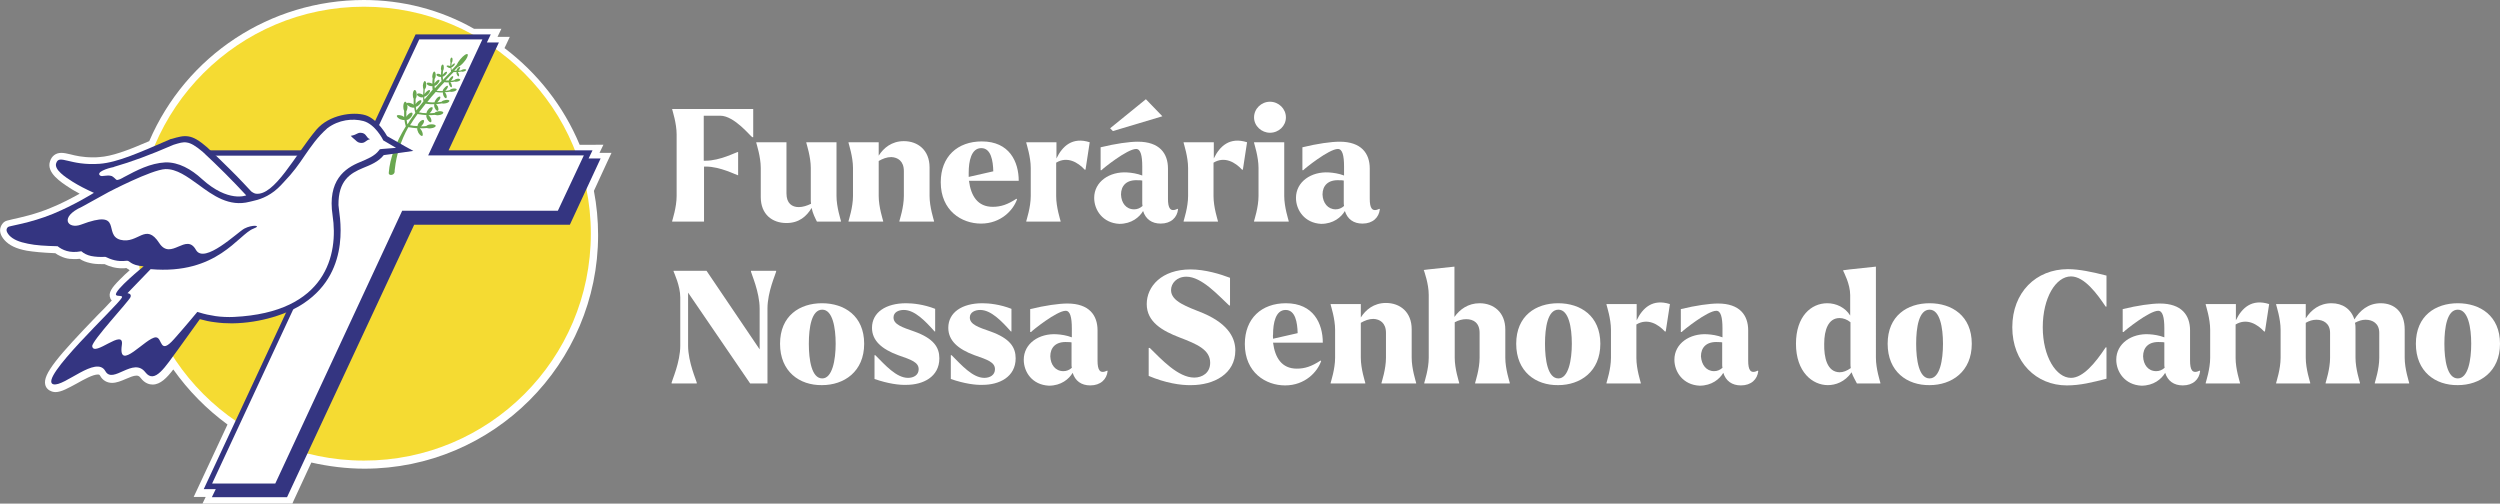<?xml version="1.0" encoding="utf-8"?>
<!-- Generator: Adobe Illustrator 25.4.1, SVG Export Plug-In . SVG Version: 6.00 Build 0)  -->
<!DOCTYPE svg PUBLIC "-//W3C//DTD SVG 1.1//EN" "http://www.w3.org/Graphics/SVG/1.1/DTD/svg11.dtd">
<svg version="1.1" id="Camada_1" xmlns:x="http://ns.adobe.com/Extensibility/1.0/" xmlns:i="http://ns.adobe.com/AdobeIllustrator/10.0/" xmlns:graph="http://ns.adobe.com/Graphs/1.0/"
	 xmlns="http://www.w3.org/2000/svg" xmlns:xlink="http://www.w3.org/1999/xlink" x="0px" y="0px" viewBox="0 0 894.5 180.2"
	 style="enable-background:new 0 0 894.5 180.2;" xml:space="preserve">
<rect x="0" y="0" width="894.5" height="180.2" fill="#808080" stroke="none"/>
<style type="text/css">
	.st0{fill:#FFFFFF;}
	.st1{fill-rule:evenodd;clip-rule:evenodd;fill:#F5DB32;}
	.st2{fill-rule:evenodd;clip-rule:evenodd;fill:#FFFFFF;}
	.st3{fill:#343581;}
	.st4{fill-rule:evenodd;clip-rule:evenodd;fill:#69A750;}
</style>
<g>
	<g>
		<path class="st0" d="M251.8,41.5v16h0.7c5.1,0,10.8-3,11.4-3.1h0.2v8.3H264c-0.6-0.1-6.3-3.1-11.4-3.1h-0.7v19.7h-11.4v-0.2
			c0.1-0.5,1.6-4.9,1.6-9v-22c0-4-1.5-8.5-1.6-9V39h29v10.1h-0.3c-0.6-0.2-6.4-7.7-11.5-7.7H251.8z"/>
		<path class="st0" d="M272.2,70.5V60.1c0-4-1.5-8.5-1.6-9v-0.2h10.8v18.3c0,3.6,2,4.9,4.4,4.9c1.4,0,3-0.5,4.4-1.2
			c-0.1-0.5-0.1-1.1-0.1-1.6V60.1c0-4-1.5-8.5-1.6-9v-0.2h10.8v19.2c0,4,1.5,8.5,1.6,9v0.2h-8.6c-0.6-1.2-1.5-2.9-1.9-4.9
			c-1.8,3-4.5,5.4-9,5.4C276.3,79.8,272.2,76.7,272.2,70.5z"/>
		<path class="st0" d="M316,79.3h-12.4v-0.2c0.1-0.5,1.6-4.9,1.6-9v-10c0-4-1.5-8.5-1.6-9v-0.2h10.8v4.8c1.7-2.7,4.6-5.2,9-5.2
			c5,0,9.2,3.2,9.2,9.4v10.2c0,4,1.5,8.5,1.6,9v0.2h-12.4v-0.2c0.1-0.5,1.6-4.9,1.6-9v-8.9c0-3.6-2.2-4.9-4.5-5
			c-1.6,0-3.1,0.6-4.5,1.4v12.5c0,4,1.5,8.5,1.6,9V79.3z"/>
		<path class="st0" d="M336.6,65.2c0-9.2,6-14.6,14.7-14.6c9.9,0,13.2,7.3,13.2,14.1h-17.8c0.7,5.4,3.1,9.3,8.5,9.3
			c2.9,0,5.3-0.8,8.5-2.9l0.2,0.2c-1.3,3.8-5.7,8.7-12.9,8.7C344.1,80,336.6,75.4,336.6,65.2z M346.6,63.3l8.8-2
			c-0.1-3.8-0.8-8.3-4.3-8.3c-3.6,0-4.5,4.7-4.5,8.8C346.6,62.3,346.6,62.8,346.6,63.3z"/>
		<path class="st0" d="M379.6,79.3h-12.4v-0.2c0.1-0.5,1.6-4.9,1.6-9v-10c0-4-1.5-8.5-1.6-9v-0.2h10.8v5.8c2.1-4.4,5.7-7.8,11.9-5.8
			l-1.5,9.8h-0.3c-2.4-2.6-6.2-4.9-10.2-2.5v12c0,4,1.5,8.5,1.6,9V79.3z"/>
		<path class="st0" d="M391.5,70.8c0-5.8,5.5-9.5,11.8-9.1c1.6,0.1,3.6,0.4,5.4,1.1v-3.2c0-4-0.6-6.3-2.2-6.3
			c-3.2,0-12,7.1-12.4,7.6h-0.3v-8.2c5.3-1.3,10.3-2,13.3-2c7.8,0,10.8,4.2,10.8,9.6v10.8c0,3.4,0.8,4.9,3.5,3.6l0.1,0.2
			c-0.3,2.9-2.5,5.1-6.2,5.1c-3.2,0-5.4-1.6-6.3-4.5c-1.3,2.2-4.1,4.6-8.5,4.6C394.6,79.8,391.5,75.2,391.5,70.8z M397.2,45.9
			L410,35.5l5.9,6.1l-17.7,5.3L397.2,45.9z M405.8,74.9c1.1,0,2.1-0.4,3-1.2c-0.1-0.4-0.1-0.9-0.1-1.3v-7.8
			c-0.4-0.1-0.9-0.1-1.4-0.1c-4.3-0.3-6.2,2-6.2,5.1C401.2,72.6,402.9,74.9,405.8,74.9z"/>
		<path class="st0" d="M435.9,79.3h-12.4v-0.2c0.1-0.5,1.6-4.9,1.6-9v-10c0-4-1.5-8.5-1.6-9v-0.2h10.8v5.8c2.1-4.4,5.7-7.8,11.9-5.8
			l-1.5,9.8h-0.3c-2.4-2.6-6.2-4.9-10.2-2.5v12c0,4,1.5,8.5,1.6,9V79.3z"/>
		<path class="st0" d="M461.1,79.3h-12.4v-0.2c0.1-0.5,1.6-4.9,1.6-9v-10c0-4-1.5-8.5-1.6-9v-0.2h10.8v19.2c0,4,1.5,8.5,1.6,9V79.3z
			 M448.7,42c0-3.1,2.6-5.6,5.7-5.6c3.1,0,5.7,2.5,5.7,5.6c0,3.1-2.6,5.5-5.7,5.5C451.4,47.5,448.7,45.1,448.7,42z"/>
		<path class="st0" d="M463.7,70.8c0-5.8,5.5-9.5,11.8-9.1c1.6,0.1,3.6,0.4,5.4,1.1v-3.2c0-4-0.6-6.3-2.2-6.3
			c-3.2,0-12,7.1-12.4,7.6H466v-8.2c5.3-1.3,10.3-2,13.3-2c7.8,0,10.8,4.2,10.8,9.6v10.8c0,3.4,0.8,4.9,3.5,3.6l0.1,0.2
			c-0.3,2.9-2.5,5.1-6.2,5.1c-3.2,0-5.4-1.6-6.3-4.5c-1.3,2.2-4.1,4.6-8.5,4.6C466.8,79.8,463.7,75.2,463.7,70.8z M477.9,74.9
			c1.1,0,2.1-0.4,3-1.2c-0.1-0.4-0.1-0.9-0.1-1.3v-7.8c-0.4-0.1-0.9-0.1-1.4-0.1c-4.3-0.3-6.2,2-6.2,5.1
			C473.3,72.6,475.1,74.9,477.9,74.9z"/>
		<path class="st0" d="M246.2,104.7v19c0,5.9,3,12.5,3.1,13.2v0.3h-9v-0.3c0.1-0.7,3.1-7.3,3.1-13.2v-17.3c0-4.1-2.2-8.7-2.4-9.3
			v-0.2h11.8l19,28.1v-14.6c0-5.9-3-12.5-3.1-13.2v-0.3h9v0.3c-0.1,0.7-3.1,7.2-3.1,13.2v26.8h-6.2L246.2,104.7z"/>
		<path class="st0" d="M279.1,123c0-10,7-14.5,15-14.5c8,0,15.1,4.5,15.1,14.5c0,10-7.2,14.8-15.1,14.8
			C286.1,137.9,279.1,133,279.1,123z M299,123c0-5.8-1.1-12.2-4.8-12.2c-3.8,0-4.8,6.3-4.8,12.2c0,5.8,1,12.4,4.8,12.4
			C297.8,135.4,299,128.8,299,123z"/>
		<path class="st0" d="M312.9,135.6v-8.5h0.3c3.5,3.5,7.5,8.1,11.7,8.1c2,0,3.8-1,3.8-3.1c0-2.5-2.7-3.4-7.3-5
			c-6-2.2-9.4-5.3-9.4-9.8c0-5.5,4.9-8.8,12.2-8.8c2.4,0,6.3,0.4,10.4,2v8.1h-0.2c-3.3-3.7-7.1-7.7-11-7.7c-1.9,0-3.7,0.8-3.7,2.7
			c0,2.5,3.1,3.5,7.4,5c7,2.5,9,5.7,9,9.6c0,6.7-5.9,9.5-11.8,9.5C321.8,137.8,317.8,137.3,312.9,135.6z"/>
		<path class="st0" d="M340.2,135.6v-8.5h0.3c3.5,3.5,7.5,8.1,11.7,8.1c2,0,3.8-1,3.8-3.1c0-2.5-2.7-3.4-7.3-5
			c-6-2.2-9.4-5.3-9.4-9.8c0-5.5,4.9-8.8,12.2-8.8c2.4,0,6.3,0.4,10.4,2v8.1h-0.2c-3.3-3.7-7.1-7.7-11-7.7c-1.8,0-3.7,0.8-3.7,2.7
			c0,2.5,3.1,3.5,7.4,5c7,2.5,9,5.7,9,9.6c0,6.7-5.9,9.5-11.8,9.5C349.1,137.8,345.1,137.3,340.2,135.6z"/>
		<path class="st0" d="M366.3,128.7c0-5.8,5.5-9.5,11.8-9.1c1.6,0.1,3.6,0.4,5.4,1.1v-3.2c0-4-0.6-6.3-2.2-6.3
			c-3.2,0-12,7.1-12.4,7.6h-0.3v-8.2c5.3-1.3,10.3-2,13.3-2c7.8,0,10.8,4.2,10.8,9.6v10.8c0,3.4,0.8,4.9,3.5,3.6l0.1,0.2
			c-0.3,2.9-2.5,5.1-6.2,5.1c-3.2,0-5.4-1.6-6.3-4.5c-1.3,2.2-4.1,4.6-8.5,4.6C369.3,137.7,366.3,133.1,366.3,128.7z M380.5,132.8
			c1.1,0,2.1-0.4,3-1.2c-0.1-0.4-0.1-0.9-0.1-1.3v-7.8c-0.4-0.1-0.9-0.1-1.4-0.1c-4.3-0.3-6.2,2-6.2,5.1
			C375.9,130.5,377.6,132.8,380.5,132.8z"/>
		<path class="st0" d="M411,134.5v-10h0.4c4.1,4,10.1,10.6,15.9,10.6c2.9,0,5.7-1.7,5.7-5.3c0-4.7-4.8-6.7-10.8-9
			c-6.3-2.4-11.9-5.6-11.9-12c0-6.3,5.3-12.4,15.7-12.4c5.2,0,10.7,1.7,14.1,3v9.9h-0.3C436,105.8,430,99,424.5,99
			c-3.5,0-5.5,2.4-5.5,4.8c0,4.1,5.7,5.9,11.6,8.3c9.5,4.1,11.4,9.4,11.4,13.3c0,8.4-7.7,12.4-15.8,12.4
			C422.4,137.9,416.9,137,411,134.5z"/>
		<path class="st0" d="M445.4,123.1c0-9.2,6-14.6,14.7-14.6c9.9,0,13.2,7.3,13.2,14.1h-17.8c0.7,5.4,3.1,9.3,8.5,9.3
			c2.9,0,5.3-0.8,8.5-2.9l0.2,0.2c-1.3,3.8-5.7,8.7-12.9,8.7C452.9,137.9,445.4,133.3,445.4,123.1z M455.5,121.2l8.8-2
			c-0.1-3.8-0.8-8.3-4.3-8.3c-3.6,0-4.5,4.7-4.5,8.8C455.4,120.2,455.5,120.7,455.5,121.2z"/>
		<path class="st0" d="M488.5,137.2h-12.4V137c0.1-0.5,1.6-4.9,1.6-9v-10c0-4-1.5-8.5-1.6-9v-0.2h10.8v4.8c1.7-2.7,4.6-5.2,9-5.2
			c5,0,9.2,3.2,9.2,9.4V128c0,4,1.5,8.5,1.6,9v0.2h-12.4V137c0.1-0.5,1.6-4.9,1.6-9v-8.9c0-3.6-2.2-4.9-4.5-5
			c-1.6,0-3.1,0.6-4.5,1.4V128c0,4,1.5,8.5,1.6,9V137.2z"/>
		<path class="st0" d="M522,137.2h-12.4V137c0.1-0.5,1.6-4.9,1.6-9v-22.5c0-4-1.6-8.3-1.7-8.7l-0.1-0.2l1.6-0.2l9.4-1v18
			c1.9-2.7,4.9-4.9,9-4.9c5,0,9.2,3.2,9.2,9.4V128c0,4,1.5,8.5,1.6,9v0.2h-12.4V137c0.1-0.5,1.6-4.9,1.6-9v-8.9
			c0-3.6-2.2-4.9-4.8-4.9c-1.4,0-2.8,0.4-4.1,1.1V128c0,4,1.5,8.5,1.6,9V137.2z"/>
		<path class="st0" d="M542.5,123c0-10,7-14.5,15-14.5c8,0,15.1,4.5,15.1,14.5c0,10-7.2,14.8-15.1,14.8
			C549.5,137.9,542.5,133,542.5,123z M562.4,123c0-5.8-1.1-12.2-4.8-12.2c-3.8,0-4.8,6.3-4.8,12.2c0,5.8,1,12.4,4.8,12.4
			C561.2,135.4,562.4,128.8,562.4,123z"/>
		<path class="st0" d="M587.2,137.2h-12.4V137c0.1-0.5,1.6-4.9,1.6-9v-10c0-4-1.5-8.5-1.6-9v-0.2h10.8v5.8c2.1-4.4,5.7-7.8,11.9-5.8
			l-1.5,9.8h-0.3c-2.4-2.6-6.2-4.9-10.2-2.5v12c0,4,1.5,8.5,1.6,9V137.2z"/>
		<path class="st0" d="M599.1,128.7c0-5.8,5.5-9.5,11.8-9.1c1.6,0.1,3.6,0.4,5.4,1.1v-3.2c0-4-0.6-6.3-2.2-6.3
			c-3.2,0-12,7.1-12.4,7.6h-0.3v-8.2c5.3-1.3,10.3-2,13.3-2c7.8,0,10.8,4.2,10.8,9.6v10.8c0,3.4,0.8,4.9,3.5,3.6l0.1,0.2
			c-0.3,2.9-2.5,5.1-6.2,5.1c-3.2,0-5.4-1.6-6.3-4.5c-1.3,2.2-4.1,4.6-8.5,4.6C602.2,137.7,599.1,133.1,599.1,128.7z M613.3,132.8
			c1.1,0,2.1-0.4,3-1.2c-0.1-0.4-0.1-0.9-0.1-1.3v-7.8c-0.4-0.1-0.9-0.1-1.4-0.1c-4.3-0.3-6.2,2-6.2,5.1
			C608.8,130.5,610.5,132.8,613.3,132.8z"/>
		<path class="st0" d="M662.5,133.2c-2.4,3.5-5.8,4.6-8.5,4.6c-5.5,0-11.4-4.7-11.4-14.8c0-9.8,5.4-14.5,11.2-14.5
			c3.2,0,6.4,1.5,8.2,4.4v-7.3c0-4-2.3-8.2-2.5-8.7v-0.2l2.3-0.3l9.4-1V128c0,4,1.5,8.5,1.6,9v0.2h-8.4
			C663.8,135.9,663,134.8,662.5,133.2z M658.2,133.2c1.3,0,2.6-0.5,4-1.5c-0.1-0.5-0.1-1.1-0.1-1.7v-14.7c-1.2-1-2.6-1.5-3.9-1.5
			c-4,0-5.5,4.2-5.5,9.2C652.6,127.9,653.7,133.1,658.2,133.2z"/>
		<path class="st0" d="M675.4,123c0-10,7-14.5,15-14.5c8,0,15.1,4.5,15.1,14.5c0,10-7.2,14.8-15.1,14.8
			C682.4,137.9,675.4,133,675.4,123z M695.2,123c0-5.8-1.1-12.2-4.8-12.2c-3.8,0-4.8,6.3-4.8,12.2c0,5.8,1,12.4,4.8,12.4
			C694.1,135.4,695.2,128.8,695.2,123z"/>
		<path class="st0" d="M720,117.1c0-12.5,8.5-20.8,19.9-20.8c4,0,8.7,1,13.8,2.3v11.1h-0.3c-3-4.5-7.6-10.8-12.4-10.8
			c-5.4,0-10.1,7.6-10.1,18.2c0,10.5,4.8,18.1,10.1,18.1c4.3,0,8.7-5.3,12.4-10.9h0.3v11.2c-5,1.3-9.4,2.4-14.2,2.4
			C728.6,137.9,720,129.6,720,117.1z"/>
		<path class="st0" d="M757.2,128.7c0-5.8,5.5-9.5,11.8-9.1c1.6,0.1,3.6,0.4,5.4,1.1v-3.2c0-4-0.6-6.3-2.2-6.3
			c-3.2,0-12,7.1-12.4,7.6h-0.3v-8.2c5.3-1.3,10.3-2,13.3-2c7.8,0,10.8,4.2,10.8,9.6v10.8c0,3.4,0.8,4.9,3.5,3.6l0.1,0.2
			c-0.3,2.9-2.5,5.1-6.2,5.1c-3.2,0-5.4-1.6-6.3-4.5c-1.3,2.2-4.1,4.6-8.5,4.6C760.3,137.7,757.2,133.1,757.2,128.7z M771.5,132.8
			c1.1,0,2.1-0.4,3-1.2c-0.1-0.4-0.1-0.9-0.1-1.3v-7.8c-0.4-0.1-0.9-0.1-1.4-0.1c-4.3-0.3-6.2,2-6.2,5.1
			C766.9,130.5,768.6,132.8,771.5,132.8z"/>
		<path class="st0" d="M801.6,137.2h-12.4V137c0.1-0.5,1.6-4.9,1.6-9v-10c0-4-1.5-8.5-1.6-9v-0.2H800v5.8c2.1-4.4,5.7-7.8,11.9-5.8
			l-1.5,9.8h-0.3c-2.4-2.6-6.2-4.9-10.2-2.5v12c0,4,1.5,8.5,1.6,9V137.2z"/>
		<path class="st0" d="M826.7,137.2h-12.3V137c0.1-0.5,1.6-4.9,1.6-9v-10c0-4-1.5-8.5-1.6-9v-0.2H825v5.1c1.9-3,4.9-5.4,9.2-5.4
			c3.9,0,7,2,8.2,5.8c1.9-3.1,4.9-5.8,9.4-5.8c5,0,8.6,3.2,8.6,9.4V128c0,4,1.5,8.5,1.6,9v0.2h-12.3V137c0.1-0.5,1.6-4.9,1.6-9v-8.9
			c0-3.4-2.4-4.7-4.9-4.7c-1.3,0-2.5,0.4-3.8,1.1c0.2,0.7,0.2,1.5,0.2,2.4V128c0,4,1.5,8.5,1.6,9v0.2h-12.3V137
			c0.1-0.5,1.6-4.9,1.6-9v-8.9c0-3.4-2.4-4.7-4.9-4.7c-1.3,0-2.6,0.4-3.8,1.1V128c0,4,1.5,8.5,1.6,9V137.2z"/>
		<path class="st0" d="M864.4,123c0-10,7-14.5,15-14.5c8,0,15.1,4.5,15.1,14.5c0,10-7.2,14.8-15.1,14.8
			C871.4,137.9,864.4,133,864.4,123z M884.2,123c0-5.8-1.1-12.2-4.8-12.2c-3.8,0-4.8,6.3-4.8,12.2c0,5.8,1,12.4,4.8,12.4
			C883.1,135.4,884.2,128.8,884.2,123z"/>
	</g>
	<g>
		<path class="st0" d="M130.2,0C96.7,0,66.6,19.8,53.4,50.5c-8.1,3.5-13.4,5.4-17.8,5.7c-0.8,0.1-1.6,0.1-2.4,0.1
			c-3.6,0-6.2-0.6-8.1-1.1c-1.3-0.3-2.2-0.5-3.2-0.5c-1.9,0-3.4,1.1-4,3c-1.4,4.1,3.9,7.5,7,9.5c1,0.7,2.2,1.3,3.6,2.1
			c-2.7,1.5-6.4,3.5-10.4,5.1c-5.5,2.3-10.7,3.4-13.4,4c-2.1,0.5-2.7,0.6-3.3,1.1c-0.7,0.6-2.8,3,0.2,6.4c1.7,1.9,4.2,3.1,8,3.8
			c2.5,0.4,5.4,0.7,10.2,0.9c1.1,0.8,2.2,1.3,3.5,1.7c1,0.3,2.1,0.4,3.2,0.4c0.6,0,1.3,0,2-0.1c1,0.7,2.3,1.2,3.7,1.5
			c1.2,0.3,2.5,0.4,4.1,0.4c0.3,0,0.7,0,1.1,0c1.7,0.8,3.7,1.5,6.3,1.5c0.5,0,1,0,1.5-0.1c0.3,0.2,0.7,0.5,1.2,0.8
			c-1.2,1-2.4,2.2-3.5,3.3c-2.9,2.9-4.3,4.8-3.4,6.8c0.1,0.3,0.3,0.5,0.5,0.7c-1.3,1.5-3.3,3.5-5.1,5.3
			c-14,14.5-19.7,21.1-18.7,24.9c0.3,1.2,1.2,2,2.4,2.4c0.4,0.1,0.8,0.2,1.2,0.2c2.2,0,4.7-1.5,7.7-3.1c2.5-1.4,5.7-3.2,7.5-3.2
			c0.5,0,0.6,0.1,0.8,0.4c0.9,1.7,2.5,2.6,4.3,2.6c1.6,0,3.3-0.7,4.9-1.4c1.4-0.6,2.8-1.2,3.8-1.2c0.5,0,1,0.1,1.5,0.8
			c1.5,2,3.2,2.4,4.3,2.4c2.8,0,5.1-2.4,7.4-5.4c5.4,7.6,11.9,14.2,19.4,19.7l-10.5,22.5l-1.6,3.4h3.8h0.5l-1.4,2.9h3.8h26.9h1.5
			l0.6-1.4l6.4-13.8c6.2,1.4,12.6,2.2,19,2.2c46.1,0,83.6-37.5,83.6-83.6c0-5.3-0.5-10.6-1.5-15.8l4.7-10.2l1.6-3.4h-3.8h-0.5
			l1.4-2.9H212h-4.6c-5.7-13.7-15-25.6-26.9-34.6l0.3-0.6l1.6-3.4h-3.8H178l1.4-2.9h-3.8h-6C157.5,3.4,143.9,0,130.2,0L130.2,0z"/>
		<path class="st1" d="M211.4,83.6c0,44.9-36.4,81.2-81.2,81.2c-44.9,0-81.2-36.4-81.2-81.2c0-44.9,36.4-81.2,81.2-81.2
			C175,2.4,211.4,38.8,211.4,83.6z"/>
		<g>
			<polygon class="st2" points="210.5,54.7 154.7,54.7 174.1,13.2 149.3,13.2 130,54.7 74.2,54.7 64.1,76.5 119.8,76.5 74.4,174 
				99.1,174 144.6,76.5 200.3,76.5 			"/>
			<path class="st3" d="M210.6,56.7l1.4-2.9h-51.5l18-38.6h-4.3l1.4-2.9h-26.9l-19.4,41.5H73.6l-11,23.7h4.3l-1.4,2.9H117
				l-44.1,94.6h4.3l-1.4,2.9h26.9l45.5-97.5h55.7l11-23.7H210.6z M121.3,75.5H65.6l9.2-19.8h55.7L150,14.1h22.6l-19.4,41.5h55.7
				l-9.3,19.8h-55.7L98.5,173H75.9L121.3,75.5z"/>
		</g>
		<path class="st4" d="M139.1,61.8c0.4-5.3,2.6-10.9,6.1-16.6c-0.2-0.7-0.4-1.5-0.5-2.3c-0.3,0.1-0.9,0-1.4-0.2
			c-0.8-0.3-1.4-0.9-1.3-1.3c0.1-0.3,0.9-0.3,1.8,0c0.3,0.1,0.6,0.3,0.8,0.5c0-0.8,0-1.5,0-2.3c-0.2-0.3-0.3-0.9-0.3-1.4
			c0-1,0.3-1.8,0.7-1.8c0.2,0,0.4,0.2,0.5,0.6c0.1-0.3,0.9-0.3,1.7,0c0.3,0.1,0.6,0.3,0.8,0.5c0-0.7,0-1.4,0-2.2
			c-0.2-0.3-0.3-0.8-0.3-1.4c0-0.9,0.3-1.7,0.7-1.7c0.4,0,0.7,0.7,0.7,1.7c0,0.7-0.2,1.2-0.4,1.5c0,0.7,0,1.3,0,1.9
			c0.1-0.2,0.3-0.5,0.5-0.7c0.6-0.6,1.3-0.9,1.5-0.7c0.2,0.2,0,0.9-0.6,1.5c-0.5,0.5-1,0.8-1.3,0.8c0,0.4,0.1,0.9,0.2,1.3
			c0.8-1.1,1.6-2.1,2.5-3.2c-0.1-0.5-0.1-1-0.1-1.5c-0.3,0.1-0.8,0.1-1.2-0.1c-0.7-0.3-1.1-0.7-1-1c0.1-0.3,0.8-0.4,1.5-0.1
			c0.3,0.1,0.5,0.2,0.7,0.4c0-0.7,0.1-1.4,0.1-2.1c-0.1-0.3-0.2-0.7-0.2-1.3c0.1-0.9,0.4-1.6,0.7-1.6c0.3,0,0.6,0.7,0.5,1.5
			c0,0.6-0.2,1.2-0.5,1.4c-0.1,0.6-0.1,1.2-0.1,1.8c0.1-0.2,0.3-0.5,0.5-0.7c0.6-0.6,1.2-1,1.4-0.7c0.2,0.2-0.1,0.9-0.7,1.5
			c-0.5,0.5-1,0.8-1.3,0.8c0,0.3,0,0.6,0.1,1c0.9-1.1,1.9-2.3,2.9-3.5c-0.1-0.4-0.1-0.9-0.1-1.3c-0.3,0.1-0.7,0-1.1-0.1
			c-0.6-0.2-1-0.6-0.9-0.9c0.1-0.3,0.7-0.3,1.4-0.1c0.2,0.1,0.5,0.2,0.6,0.3c0-0.6,0-1.2,0.1-1.9c-0.1-0.2-0.2-0.7-0.1-1.1
			c0.1-0.8,0.4-1.4,0.7-1.4c0.3,0,0.5,0.6,0.5,1.4c0,0.6-0.2,1-0.4,1.3c0,0.6-0.1,1.1-0.1,1.6c0.1-0.2,0.3-0.4,0.5-0.6
			c0.5-0.6,1.1-0.9,1.3-0.7c0.2,0.2-0.1,0.8-0.6,1.4c-0.4,0.5-0.9,0.7-1.1,0.7c0,0.3,0,0.6,0.1,0.9c0.8-0.9,1.5-1.7,2.4-2.6
			c-0.1-0.5-0.2-1-0.2-1.5c-0.2,0.1-0.6,0-0.9-0.1c-0.5-0.2-0.9-0.5-0.7-0.8c0.1-0.2,0.6-0.3,1.1-0.1c0.2,0.1,0.4,0.2,0.5,0.3
			c0-0.5,0-1,0.1-1.6c-0.1-0.2-0.2-0.6-0.1-0.9c0-0.7,0.3-1.2,0.6-1.2c0.3,0,0.4,0.5,0.4,1.2c0,0.5-0.2,0.9-0.3,1.1
			c0,0.5-0.1,0.9-0.1,1.4c0.1-0.2,0.2-0.3,0.4-0.5c0.4-0.5,0.9-0.7,1.1-0.6c0.2,0.2-0.1,0.7-0.5,1.1c-0.4,0.4-0.7,0.6-1,0.6
			c0,0.4,0.1,0.8,0.1,1.2c0.9-1,1.9-2,2.9-3c-0.1-0.4-0.1-0.9-0.2-1.3c-0.2,0.1-0.5,0-0.8-0.1c-0.4-0.2-0.7-0.5-0.6-0.6
			c0.1-0.2,0.5-0.2,0.9-0.1c0.2,0.1,0.3,0.1,0.4,0.2c0-0.4,0-0.8,0.1-1.3c-0.1-0.2-0.1-0.5-0.1-0.8c0-0.5,0.2-1,0.5-1
			c0.2,0,0.4,0.4,0.3,1c0,0.4-0.1,0.7-0.3,0.9c0,0.4-0.1,0.8-0.1,1.1c0.1-0.1,0.2-0.3,0.3-0.4c0.4-0.4,0.8-0.6,0.9-0.5
			c0.1,0.1,0,0.6-0.4,0.9c-0.3,0.3-0.6,0.5-0.8,0.5c0,0.4,0.1,0.7,0.1,1c0.6-0.6,1.2-1.2,1.8-1.9c0.2-0.5,0.7-1.3,1.3-2
			c1.1-1.3,2.2-2.1,2.6-1.8c0.3,0.3-0.2,1.6-1.3,2.8c-0.8,1-1.7,1.6-2.2,1.8c-0.4,0.4-0.7,0.7-1.1,1.1l-0.2,0.2c0.3,0,0.5,0,0.8,0
			c0-0.2,0.2-0.5,0.4-0.8c0.3-0.4,0.7-0.6,0.9-0.5c0.1,0.1,0,0.5-0.3,1c-0.1,0.1-0.2,0.2-0.3,0.3c0.3,0,0.7-0.1,1-0.1
			c0.1-0.2,0.5-0.3,0.8-0.4c0.5-0.1,1,0,1,0.2c0,0.2-0.4,0.5-0.9,0.6c-0.3,0.1-0.6,0.1-0.8,0c-0.4,0.1-0.9,0.1-1.3,0.2
			c0.1,0.1,0.2,0.3,0.3,0.5c0.2,0.4,0.2,0.9,0.1,1c-0.2,0.1-0.5-0.1-0.7-0.6c-0.2-0.3-0.2-0.7-0.1-0.9c-0.4,0-0.7,0-1.1,0
			c-1,1-2,2-2.9,3c0.4,0,0.8,0,1.2,0c0-0.2,0.2-0.6,0.5-0.9c0.4-0.5,0.9-0.8,1-0.6c0.2,0.1,0,0.7-0.4,1.2c-0.1,0.1-0.2,0.3-0.4,0.4
			c0.4,0,0.8-0.1,1.2-0.2c0.2-0.2,0.6-0.4,1-0.5c0.6-0.1,1.1,0,1.2,0.3c0,0.3-0.5,0.6-1.1,0.7c-0.4,0.1-0.7,0.1-0.9,0
			c-0.5,0.1-1,0.2-1.6,0.2c0.1,0.1,0.3,0.3,0.4,0.6c0.2,0.5,0.3,1,0.1,1.2c-0.2,0.1-0.6-0.2-0.8-0.7c-0.2-0.4-0.3-0.8-0.2-1
			c-0.5,0-1.1,0-1.6-0.1c-1,1-1.9,2.1-2.8,3.1c0.7,0.1,1.5,0.1,2.2,0.1c0-0.3,0.2-0.7,0.6-1.1c0.5-0.6,1-0.9,1.2-0.8
			c0.2,0.2,0,0.8-0.5,1.4c-0.1,0.2-0.3,0.3-0.4,0.4c0.5,0,1-0.1,1.5-0.2c0.2-0.2,0.7-0.5,1.2-0.6c0.7-0.1,1.4,0,1.4,0.3
			c0,0.3-0.6,0.7-1.3,0.8c-0.5,0.1-0.9,0.1-1.1,0c-0.6,0.1-1.2,0.2-1.9,0.2c0.2,0.1,0.4,0.4,0.5,0.7c0.3,0.6,0.3,1.2,0.1,1.4
			c-0.3,0.2-0.7-0.2-1-0.8c-0.2-0.5-0.3-1-0.2-1.2c-0.8,0-1.7,0-2.6-0.2c-1.1,1.2-2.1,2.4-3,3.6c0.9,0.1,1.7,0.2,2.6,0.1
			c0-0.3,0.3-0.8,0.6-1.2c0.5-0.7,1.2-1,1.4-0.8c0.2,0.2,0,0.9-0.6,1.5c-0.2,0.2-0.3,0.4-0.5,0.5c0.6,0,1.1-0.1,1.6-0.2
			c0.2-0.3,0.7-0.5,1.3-0.6c0.8-0.2,1.5,0,1.5,0.3c0,0.3-0.6,0.8-1.5,0.9c-0.5,0.1-1,0.1-1.2,0c-0.7,0.1-1.4,0.2-2.1,0.3
			c0.2,0.2,0.4,0.4,0.6,0.7c0.3,0.7,0.4,1.4,0.1,1.6c-0.3,0.2-0.8-0.2-1.1-0.9c-0.3-0.5-0.3-1.1-0.2-1.4c-1,0-1.9,0-3-0.2l-0.1,0
			c-0.8,1-1.6,2.1-2.4,3.1c0.9,0.2,1.8,0.3,2.7,0.3c0-0.3,0.2-0.8,0.6-1.3c0.5-0.7,1.2-1,1.5-0.8c0.3,0.2,0,0.9-0.5,1.6
			c-0.2,0.2-0.3,0.4-0.5,0.5c0.6,0,1.2,0,1.8-0.1c0.2-0.3,0.8-0.5,1.4-0.6c0.9-0.1,1.7,0.1,1.7,0.5c0,0.4-0.7,0.8-1.6,0.9
			c-0.5,0.1-1,0-1.4-0.1c-0.7,0.1-1.5,0.1-2.3,0.1c0.2,0.2,0.5,0.5,0.7,0.8c0.4,0.7,0.5,1.5,0.2,1.7c-0.3,0.2-0.9-0.3-1.3-1
			c-0.3-0.6-0.5-1.2-0.3-1.5c-1-0.1-2.1-0.2-3.2-0.4c-0.6,0.8-1.1,1.6-1.6,2.3c-0.4,0.6-0.7,1.2-1.1,1.7c0.9,0.2,1.9,0.3,2.7,0.3
			c0-0.3,0.2-0.9,0.6-1.3c0.6-0.7,1.3-1.1,1.6-0.8c0.3,0.2,0.1,1-0.5,1.7c-0.2,0.2-0.3,0.4-0.5,0.5c0.6,0,1.3,0,1.9-0.1
			c0.3-0.3,0.8-0.5,1.5-0.6c1-0.1,1.8,0.1,1.9,0.5c0,0.4-0.7,0.8-1.7,0.9c-0.6,0.1-1.1,0-1.5-0.1c-0.8,0.1-1.6,0.1-2.5,0.1
			c0.2,0.2,0.5,0.5,0.7,0.9c0.4,0.8,0.5,1.6,0.2,1.8c-0.3,0.2-0.9-0.3-1.4-1.1c-0.3-0.6-0.5-1.3-0.4-1.6c-1-0.1-2.1-0.2-3.2-0.4
			c-2.8,5-4.3,10.2-4.8,14.8c-0.1,0.4-0.1,0.9-0.1,1.3C140.9,62.9,138.9,62.9,139.1,61.8L139.1,61.8z M145.7,37.5
			c0,0.2,0.1,0.5,0.1,0.7c0,0.7-0.2,1.3-0.4,1.6c0,0.7,0,1.4,0,2c0.1-0.2,0.3-0.5,0.5-0.7c0.6-0.7,1.4-1,1.6-0.7
			c0.3,0.3,0,1-0.6,1.7c-0.5,0.5-1.1,0.9-1.4,0.8c0.1,0.5,0.1,1.1,0.3,1.6c0.3-0.4,0.5-0.8,0.8-1.3c0.6-0.9,1.3-1.9,2-2.8
			c-0.2-0.6-0.3-1.3-0.4-1.9c-0.3,0.1-0.8,0-1.4-0.2C146.3,38,145.9,37.7,145.7,37.5L145.7,37.5z"/>
		<g>
			<path class="st3" d="M51.4,95.3c-5-0.4-4.9-2.2-6.1-2c-3.4,0.4-5.4-0.4-7.6-1.4c-1.9,0.1-3.6,0-5.1-0.3c-1.4-0.3-2.6-0.9-3.5-1.7
				c-2.2,0.4-3.8,0.3-5.2-0.1c-1.4-0.4-2.4-1-3.3-1.7c-4.3-0.1-7.8-0.3-10.6-0.9c-3.1-0.6-5.3-1.5-6.7-3c-1.2-1.4-1.2-2.3-0.4-3
				c0.5-0.4,7.8-1.3,16.1-4.7c7.5-3.1,14.1-7.2,14.6-7.5c-2.9-1.3-5.4-2.6-7.5-3.9c-2.7-1.7-6.8-4.4-6-6.7c1.1-3.4,4.8,1,15.6,0.2
				c6.4-0.5,14.2-4,25.5-8.9l0.1,0l0.1,0c2.4-0.7,4.1-1.2,6-0.9c1.9,0.3,3.8,1.4,6.7,3.9l0,0c2.8,2.6,5.5,5.2,8.2,7.9
				c2.7,2.6,7.6,7.9,7.6,7.9s0.9,0.7,1.6,0.8c6.7,0.9,14-13.7,21.7-22.9c4.6-5.4,13.1-6.5,17.5-5.2c4.4,1.3,7.8,7.5,7.8,7.5l6.3,3.6
				l3.1,1.7l-3.5,0.5l-7.1,1c-1.9,2.4-4.7,3.5-7.4,4.6c-4.6,1.9-8.9,4.5-8.8,13.3c0,2.4,5.4,23.2-12.4,35.1
				c-5.6,3.8-15.4,7.1-25.7,7.2c-2,0-4-0.1-6.1-0.4c-1.8-0.2-3.6-0.6-5.4-1.1c0,0-4.8,6.7-7.7,10.7c-4.6,6.2-8.4,12.7-11.8,8.3
				c-4.3-5.6-11.6,4.4-14.3-0.4c-3.2-5.8-14.8,5.7-18.6,4.7c-5.8-1.6,22.9-28,24.5-31c0.5-1-1.7-0.3-2.1-1
				C40.8,103.9,51.4,95.3,51.4,95.3z"/>
			<path class="st0" d="M130,43.3c-3.8-1-8.8-0.5-12.9,2.6c-3.6,3.2-5.8,6.5-8.1,9.8c-2,3-4.2,6.1-7.4,9.4v0
				c-1.5,1.7-3.1,3.2-4.7,4.2c-3.5,2.3-6.7,2.6-7.6,2.9c-7.3,1.9-13-2.2-18.4-6.2c-3.9-2.8-7.7-5.6-11.7-5.5
				c-5,0.2-20.3,8.2-20.3,8.2L29.3,74c-8.2,3.7-5.1,8.1-0.4,6.4c15.6-5.9,7.8,3.7,14.2,5.4c6.4,1.6,9-6.4,13.9,1.2
				c4.2,6.4,9.6-3.9,13.1,2.4c3,5.3,14.9-6.3,17.3-7.6c2.8-1.5,6.5-1.2,3.3,0c-5.4,2-12.9,16.6-36.8,14.5l0,0l-8.3,8.6
				c0,0,1.6,0.1,1.1,1.4c-0.6,1.5-14,15.8-13.7,17.6c0.6,4,11.5-6.7,10.6-0.5c-1.5,10.1,8.7-2.8,12.2-2.7c2.4,0.1,1.2,6.6,6.5,0.6
				c3.4-3.8,7.8-9.1,7.8-9.1l0.5-0.6l0.7,0.2l0,0l0,0c1.9,0.6,3.8,1,5.8,1.3c1.9,0.3,4.7,0.4,6.6,0.3c33.2-1.6,37.4-22.5,35.3-36.3
				c-1.9-12.6,4.4-16.9,9.8-19.1c2.6-1.1,5.2-2.1,6.8-4.2l0.3-0.4l0.8-0.1l5-0.4l-4.6-2.7C137.1,50,134.2,44.4,130,43.3z M88.1,69.9
				L88.1,69.9c-2.4-2.6-4.9-5.2-7.5-7.8c-2.6-2.6-5.3-5.2-8.1-7.8c-2.5-2.1-4.2-3.1-5.6-3.3c-1.4-0.3-2.8,0.2-4.8,0.8
				c-8.5,3.7-15.4,6.2-21,7.8c-0.2,0.1-0.4,0.1-0.5,0.2c-2.2,0.4-6.3,1.8-4.8,3c0.7,0.6,2.4-0.4,4.2,0.2c0.5,0.2,1.6,1.3,1.6,1.3
				c0.5,0.4,2.2-0.6,2.7-0.9c4.7-2.5,9.4-5,14.9-5.3h0c4.7-0.1,9.2,2.4,13.1,6C81.7,72.6,88.1,69.9,88.1,69.9z"/>
			<path class="st3" d="M126.2,49.3c1.4,1.1,1.5,1.6,2.6,1.8c1.9,0.3,1.9-0.9,3.6-1.3c-1.4-0.5-1.2-1.8-2.7-2.2
				c-1.9-0.4-1.7,0.6-4.2,1L126.2,49.3z"/>
		</g>
	</g>
</g>
</svg>

